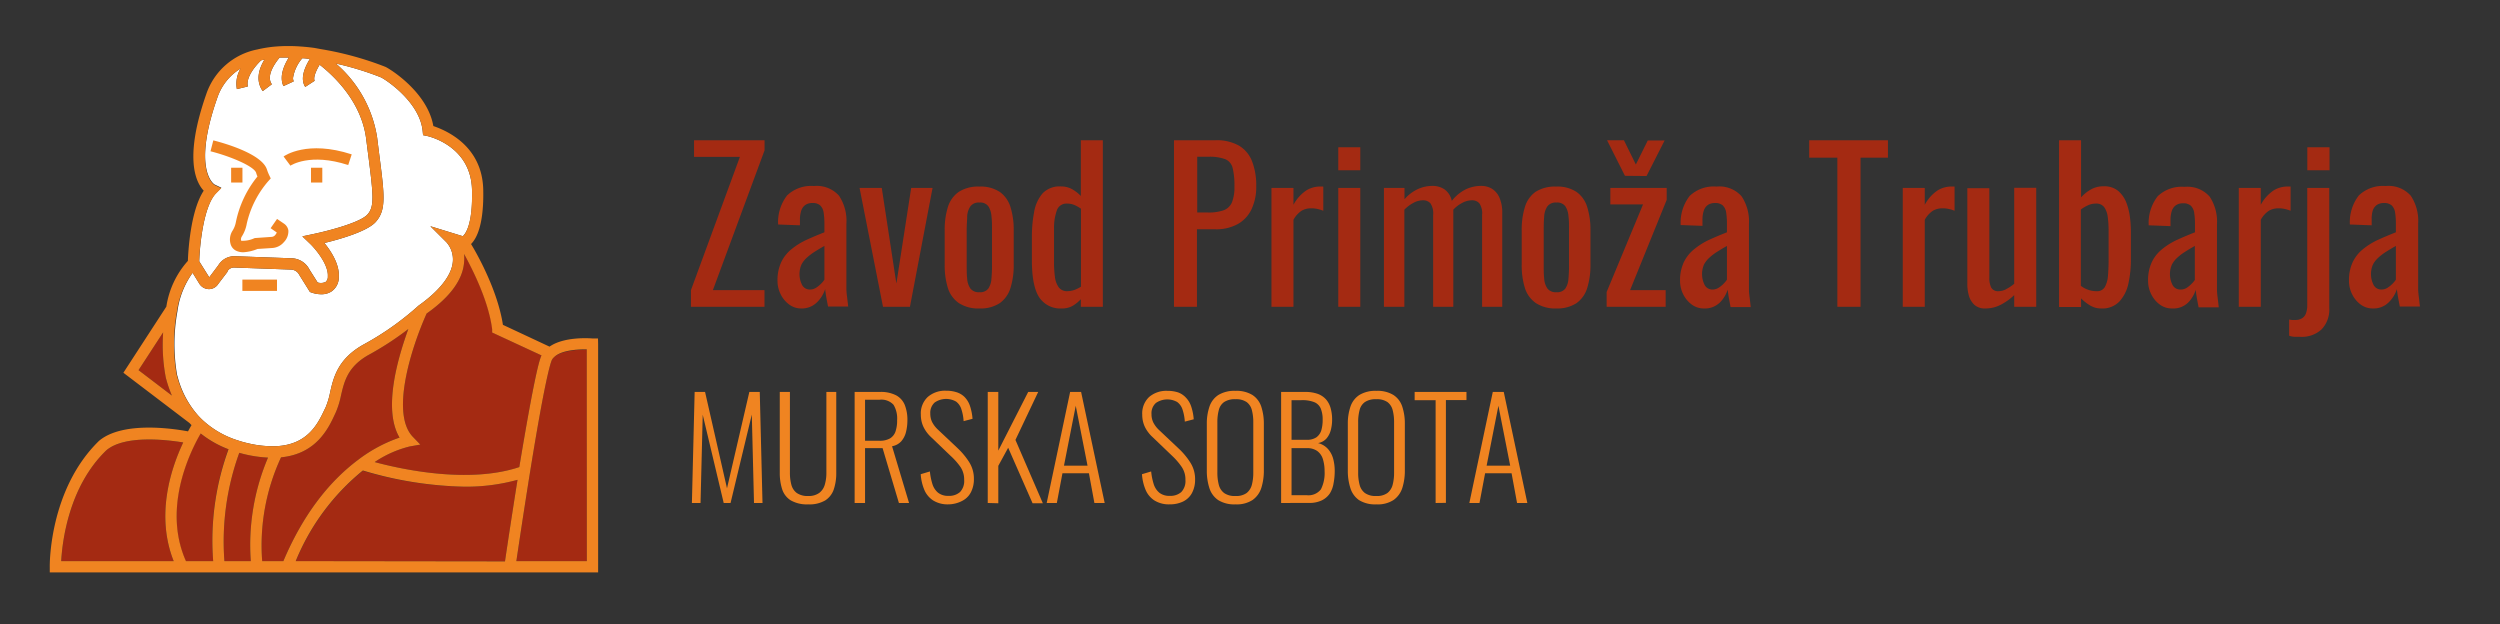 <svg xmlns="http://www.w3.org/2000/svg" viewBox="0 0 364.72 91.08"><rect x="0" y="0" width="364.72" height="91.08" fill="#333333" stroke="none"/><defs><style>.cls-1{fill:#a42a12;}.cls-2{fill:#f08421;}.cls-3{fill:#fff;}</style></defs><title>logo-ZPT</title><g id="Layer_1" data-name="Layer 1"><path class="cls-1" d="M100.8,44.76V42.33l7.14-19.44h-6.69V20.46h10.29v1.47L104,42.33h7.53v2.43Z"/><path class="cls-1" d="M116.91,45a2.92,2.92,0,0,1-1.8-.59,4.11,4.11,0,0,1-1.23-1.5,4.31,4.31,0,0,1-.45-1.93,6.21,6.21,0,0,1,.54-2.73,5.45,5.45,0,0,1,1.48-1.88A10.21,10.21,0,0,1,117.64,35c.83-.38,1.71-.75,2.63-1.11V32.7a10.44,10.44,0,0,0-.12-1.74,1.79,1.79,0,0,0-.5-1,1.6,1.6,0,0,0-1.12-.34,1.76,1.76,0,0,0-1.07.3,1.65,1.65,0,0,0-.58.85A4.28,4.28,0,0,0,116.7,32v.87l-3.18-.12a6.32,6.32,0,0,1,1.32-4.25,5.06,5.06,0,0,1,3.9-1.36,4.33,4.33,0,0,1,3.66,1.41,6.61,6.61,0,0,1,1.08,4.08v7.92c0,.54,0,1.06,0,1.56s.07,1,.12,1.39.1.84.14,1.22h-2.94c-.06-.32-.14-.73-.23-1.22s-.15-.93-.19-1.33a4.62,4.62,0,0,1-1.16,1.9A3.11,3.11,0,0,1,116.91,45Zm1.26-2.76a1.63,1.63,0,0,0,.9-.27,4.13,4.13,0,0,0,.75-.62,3.2,3.2,0,0,0,.45-.55V35.88q-.75.42-1.41.84a8.39,8.39,0,0,0-1.16.88,3.59,3.59,0,0,0-.78,1,3.53,3.53,0,0,0,.11,3A1.27,1.27,0,0,0,118.17,42.24Z"/><path class="cls-1" d="M128.82,44.76,125.4,27.42h3.24l2.13,13.95,2.16-13.95h3.12l-3.3,17.34Z"/><path class="cls-1" d="M142.89,45a5.19,5.19,0,0,1-3-.78A4.2,4.2,0,0,1,138.28,42a11.08,11.08,0,0,1-.46-3.39v-5a11.08,11.08,0,0,1,.46-3.39A4.2,4.2,0,0,1,139.86,28a5.19,5.19,0,0,1,3-.78,5.1,5.1,0,0,1,3,.78,4.22,4.22,0,0,1,1.56,2.22,11.06,11.06,0,0,1,.47,3.39v5a11.06,11.06,0,0,1-.47,3.39,4.22,4.22,0,0,1-1.56,2.22A5.1,5.1,0,0,1,142.89,45Zm0-2.37a1.47,1.47,0,0,0,1.3-.54,2.91,2.91,0,0,0,.45-1.43c.05-.59.08-1.2.08-1.84V33.39c0-.66,0-1.28-.08-1.86a3,3,0,0,0-.45-1.43,1.45,1.45,0,0,0-1.3-.55,1.5,1.5,0,0,0-1.32.55,2.89,2.89,0,0,0-.47,1.43c0,.58-.07,1.2-.07,1.86v5.43c0,.64,0,1.25.07,1.84a2.82,2.82,0,0,0,.47,1.43A1.52,1.52,0,0,0,142.89,42.63Z"/><path class="cls-1" d="M154.89,45a3.68,3.68,0,0,1-3.27-1.61q-1.08-1.61-1.08-5.44V34.59a19.3,19.3,0,0,1,.33-3.68,5.54,5.54,0,0,1,1.24-2.71,3.43,3.43,0,0,1,2.69-1,3.28,3.28,0,0,1,1.59.39,5.56,5.56,0,0,1,1.29,1V20.46h3.21v24.3h-3.21V43.65a5.2,5.2,0,0,1-1.25,1A3.11,3.11,0,0,1,154.89,45Zm.81-2.52a3.14,3.14,0,0,0,1-.17,4.32,4.32,0,0,0,1-.49V30.45a5.23,5.23,0,0,0-.93-.53,2.72,2.72,0,0,0-1.11-.22,1.47,1.47,0,0,0-1.5,1.06,7.51,7.51,0,0,0-.39,2.57v4.89a15.92,15.92,0,0,0,.13,2.17,3.25,3.25,0,0,0,.56,1.53A1.48,1.48,0,0,0,155.7,42.48Z"/><path class="cls-1" d="M171.27,44.76V20.46h6a6.66,6.66,0,0,1,3.49.79,4.62,4.62,0,0,1,1.91,2.3,9.78,9.78,0,0,1,.6,3.63,7.64,7.64,0,0,1-.68,3.33,4.87,4.87,0,0,1-2,2.17,6.5,6.5,0,0,1-3.3.77h-2.67V44.76ZM174.66,31h1.56a6.5,6.5,0,0,0,2.31-.33,2.11,2.11,0,0,0,1.2-1.16,6,6,0,0,0,.36-2.32,10.64,10.64,0,0,0-.26-2.67,1.86,1.86,0,0,0-1.06-1.29,6.58,6.58,0,0,0-2.52-.36h-1.59Z"/><path class="cls-1" d="M185.49,44.76V27.42h3.21v2.46a5.83,5.83,0,0,1,1.92-2.13,3.89,3.89,0,0,1,1.92-.54h.22l.29,0v3.54a5.09,5.09,0,0,0-.83-.26,4.23,4.23,0,0,0-.94-.1,2.76,2.76,0,0,0-1.37.34,3.67,3.67,0,0,0-1.21,1.34V44.76Z"/><path class="cls-1" d="M195.24,24.84V21.48h3.21v3.36Zm0,19.92V27.42h3.21V44.76Z"/><path class="cls-1" d="M201.9,44.76V27.42h3v1.65a5.74,5.74,0,0,1,1.92-1.47,5.14,5.14,0,0,1,2.16-.48,3.16,3.16,0,0,1,1.72.48,2.75,2.75,0,0,1,1.1,1.71,6,6,0,0,1,2-1.67,5.26,5.26,0,0,1,2.3-.52,3,3,0,0,1,1.53.4,2.85,2.85,0,0,1,1.11,1.29,5.49,5.49,0,0,1,.42,2.33V44.76h-2.94V31.35a2.58,2.58,0,0,0-.41-1.7,1.41,1.41,0,0,0-1.09-.43,3,3,0,0,0-1.38.37,4.77,4.77,0,0,0-1.32,1V44.76h-2.94V31.35a2.58,2.58,0,0,0-.41-1.7,1.41,1.41,0,0,0-1.09-.43,2.91,2.91,0,0,0-1.37.37,5.29,5.29,0,0,0-1.33,1V44.76Z"/><path class="cls-1" d="M227.07,45a5.19,5.19,0,0,1-3-.78A4.2,4.2,0,0,1,222.46,42a11.08,11.08,0,0,1-.46-3.39v-5a11.08,11.08,0,0,1,.46-3.39A4.2,4.2,0,0,1,224,28a5.19,5.19,0,0,1,3-.78,5.1,5.1,0,0,1,3,.78,4.22,4.22,0,0,1,1.56,2.22,11.06,11.06,0,0,1,.47,3.39v5a11.06,11.06,0,0,1-.47,3.39,4.22,4.22,0,0,1-1.56,2.22A5.1,5.1,0,0,1,227.07,45Zm0-2.37a1.47,1.47,0,0,0,1.3-.54,2.91,2.91,0,0,0,.45-1.43c.05-.59.08-1.2.08-1.84V33.39c0-.66,0-1.28-.08-1.86a3,3,0,0,0-.45-1.43,1.45,1.45,0,0,0-1.3-.55,1.5,1.5,0,0,0-1.32.55,2.89,2.89,0,0,0-.47,1.43c-.05.58-.07,1.2-.07,1.86v5.43c0,.64,0,1.25.07,1.84a2.82,2.82,0,0,0,.47,1.43A1.52,1.52,0,0,0,227.07,42.63Z"/><path class="cls-1" d="M234.39,44.76V42.6l5.31-12.78h-4.77v-2.4h8.22v1.74l-5.34,13.17H243v2.43Zm2.67-19.11-2.61-5.19h2.46L238.65,24l1.74-3.51h2.46l-2.64,5.19Z"/><path class="cls-1" d="M248.58,45a2.92,2.92,0,0,1-1.8-.59,4.11,4.11,0,0,1-1.23-1.5A4.31,4.31,0,0,1,245.1,41a6.21,6.21,0,0,1,.54-2.73,5.45,5.45,0,0,1,1.48-1.88A10.21,10.21,0,0,1,249.31,35c.83-.38,1.71-.75,2.63-1.11V32.7a10.44,10.44,0,0,0-.12-1.74,1.79,1.79,0,0,0-.5-1,1.6,1.6,0,0,0-1.12-.34,1.76,1.76,0,0,0-1.07.3,1.65,1.65,0,0,0-.58.85,4.28,4.28,0,0,0-.18,1.31v.87l-3.18-.12a6.32,6.32,0,0,1,1.32-4.25,5.06,5.06,0,0,1,3.9-1.36,4.33,4.33,0,0,1,3.66,1.41,6.61,6.61,0,0,1,1.08,4.08v7.92c0,.54,0,1.06,0,1.56s.07,1,.12,1.39.1.84.14,1.22h-2.94c-.06-.32-.14-.73-.23-1.22s-.15-.93-.19-1.33a4.62,4.62,0,0,1-1.16,1.9A3.11,3.11,0,0,1,248.58,45Zm1.26-2.76a1.63,1.63,0,0,0,.9-.27,4.13,4.13,0,0,0,.75-.62,3.2,3.2,0,0,0,.45-.55V35.88q-.75.42-1.41.84a7.83,7.83,0,0,0-1.16.88,3.59,3.59,0,0,0-.78,1,3.53,3.53,0,0,0,.11,3A1.27,1.27,0,0,0,249.84,42.24Z"/><path class="cls-1" d="M268.05,44.76V23h-4.11V20.46h11.49V23h-4V44.76Z"/><path class="cls-1" d="M277.59,44.76V27.42h3.21v2.46a5.83,5.83,0,0,1,1.92-2.13,3.89,3.89,0,0,1,1.92-.54h.22l.29,0v3.54a5.09,5.09,0,0,0-.83-.26,4.23,4.23,0,0,0-.94-.1,2.76,2.76,0,0,0-1.37.34,3.67,3.67,0,0,0-1.21,1.34V44.76Z"/><path class="cls-1" d="M289.62,45a2.22,2.22,0,0,1-1.59-.54,2.89,2.89,0,0,1-.8-1.35,6.13,6.13,0,0,1-.22-1.65v-14h3.21V40.5a3.2,3.2,0,0,0,.27,1.45,1.13,1.13,0,0,0,1.11.53,2.36,2.36,0,0,0,1.12-.32,6.78,6.78,0,0,0,1.13-.76v-14h3.21V44.76h-3.21V43.05a8.55,8.55,0,0,1-1.91,1.38A4.83,4.83,0,0,1,289.62,45Z"/><path class="cls-1" d="M306.54,45a3.07,3.07,0,0,1-1.67-.47,6.56,6.56,0,0,1-1.27-1v1.26h-3.21V20.46h3.21V28.8A5.61,5.61,0,0,1,305,27.66a3.64,3.64,0,0,1,1.91-.48,3.1,3.1,0,0,1,2.14.7,4.3,4.3,0,0,1,1.19,1.77,9.17,9.17,0,0,1,.51,2.16,17.68,17.68,0,0,1,.12,1.88v4.2a16,16,0,0,1-.36,3.46A5.56,5.56,0,0,1,309.18,44,3.42,3.42,0,0,1,306.54,45Zm-.66-2.52a1.28,1.28,0,0,0,1.2-.62,4,4,0,0,0,.45-1.66q.09-1.05.09-2.31v-4.2a15.47,15.47,0,0,0-.12-2,3.14,3.14,0,0,0-.51-1.45,1.41,1.41,0,0,0-1.23-.54,2.69,2.69,0,0,0-1.19.27,5.34,5.34,0,0,0-1,.6V41.7a3.81,3.81,0,0,0,1,.55A3.55,3.55,0,0,0,305.88,42.48Z"/><path class="cls-1" d="M316.86,45a2.92,2.92,0,0,1-1.8-.59,4.11,4.11,0,0,1-1.23-1.5,4.31,4.31,0,0,1-.45-1.93,6.21,6.21,0,0,1,.54-2.73,5.45,5.45,0,0,1,1.48-1.88A10.21,10.21,0,0,1,317.59,35c.83-.38,1.71-.75,2.63-1.11V32.7A10.44,10.44,0,0,0,320.1,31a1.79,1.79,0,0,0-.5-1,1.6,1.6,0,0,0-1.12-.34,1.76,1.76,0,0,0-1.07.3,1.65,1.65,0,0,0-.58.85,4.28,4.28,0,0,0-.18,1.31v.87l-3.18-.12a6.32,6.32,0,0,1,1.32-4.25,5.06,5.06,0,0,1,3.9-1.36,4.33,4.33,0,0,1,3.66,1.41,6.61,6.61,0,0,1,1.08,4.08v7.92c0,.54,0,1.06,0,1.56s.07,1,.12,1.39.1.84.14,1.22h-2.94c-.06-.32-.14-.73-.23-1.22s-.15-.93-.19-1.33a4.62,4.62,0,0,1-1.16,1.9A3.11,3.11,0,0,1,316.86,45Zm1.26-2.76A1.63,1.63,0,0,0,319,42a4.13,4.13,0,0,0,.75-.62,3.2,3.2,0,0,0,.45-.55V35.88q-.75.42-1.41.84a7.83,7.83,0,0,0-1.16.88,3.59,3.59,0,0,0-.78,1,3.53,3.53,0,0,0,.11,3A1.27,1.27,0,0,0,318.12,42.24Z"/><path class="cls-1" d="M326.61,44.76V27.42h3.21v2.46a5.83,5.83,0,0,1,1.92-2.13,3.89,3.89,0,0,1,1.92-.54h.22l.29,0v3.54a5.09,5.09,0,0,0-.83-.26,4.23,4.23,0,0,0-.94-.1,2.76,2.76,0,0,0-1.37.34,3.67,3.67,0,0,0-1.21,1.34V44.76Z"/><path class="cls-1" d="M335.61,49.14c-.26,0-.55,0-.86,0a3.23,3.23,0,0,1-.79-.16V46.62l.42.06.42,0a1.88,1.88,0,0,0,1.08-.27,1.45,1.45,0,0,0,.55-.75,3.31,3.31,0,0,0,.17-1.08V27.42h3.21V44.94a4.13,4.13,0,0,1-1.13,3.12A4.24,4.24,0,0,1,335.61,49.14Zm1-24.3V21.48h3.24v3.36Z"/><path class="cls-1" d="M346.17,45a2.92,2.92,0,0,1-1.8-.59,4.11,4.11,0,0,1-1.23-1.5,4.31,4.31,0,0,1-.45-1.93,6.21,6.21,0,0,1,.54-2.73,5.45,5.45,0,0,1,1.48-1.88A10.21,10.21,0,0,1,346.9,35c.83-.38,1.71-.75,2.63-1.11V32.7a10.44,10.44,0,0,0-.12-1.74,1.79,1.79,0,0,0-.5-1,1.6,1.6,0,0,0-1.12-.34,1.76,1.76,0,0,0-1.07.3,1.65,1.65,0,0,0-.58.85A4.28,4.28,0,0,0,346,32v.87l-3.18-.12a6.32,6.32,0,0,1,1.32-4.25,5.06,5.06,0,0,1,3.9-1.36,4.33,4.33,0,0,1,3.66,1.41,6.61,6.61,0,0,1,1.08,4.08v7.92c0,.54,0,1.06,0,1.56s.07,1,.12,1.39.09.84.14,1.22H350.1c-.06-.32-.14-.73-.23-1.22s-.15-.93-.19-1.33a4.62,4.62,0,0,1-1.16,1.9A3.11,3.11,0,0,1,346.17,45Zm1.26-2.76a1.66,1.66,0,0,0,.9-.27,4.13,4.13,0,0,0,.75-.62,3.2,3.2,0,0,0,.45-.55V35.88q-.75.42-1.41.84a7.83,7.83,0,0,0-1.16.88,3.59,3.59,0,0,0-.78,1,3.53,3.53,0,0,0,.11,3A1.27,1.27,0,0,0,347.43,42.24Z"/><path class="cls-2" d="M100.94,73.38l.4-16.2h1.52l3.2,14.06,3.26-14.06h1.52l.4,16.2H110l-.32-12.9-3.1,12.9h-1L102.52,60.5l-.32,12.88Z"/><path class="cls-2" d="M117.9,73.58a4.72,4.72,0,0,1-2.55-.59,3,3,0,0,1-1.25-1.64,7.66,7.66,0,0,1-.34-2.39V57.18h1.48V69a6.46,6.46,0,0,0,.21,1.71,2.17,2.17,0,0,0,.79,1.21,2.73,2.73,0,0,0,1.66.44,2.6,2.6,0,0,0,1.62-.45,2.29,2.29,0,0,0,.81-1.21,6,6,0,0,0,.23-1.7V57.18H122V69a7.36,7.36,0,0,1-.36,2.39A3.09,3.09,0,0,1,120.4,73,4.55,4.55,0,0,1,117.9,73.58Z"/><path class="cls-2" d="M124.68,73.38V57.18h3.66a4.86,4.86,0,0,1,2.39.49A2.8,2.8,0,0,1,132,59.09a5.91,5.91,0,0,1,.38,2.21,7.14,7.14,0,0,1-.2,1.7,3.23,3.23,0,0,1-.68,1.36,2.35,2.35,0,0,1-1.36.74l2.48,8.28h-1.48l-2.38-8H126.2v8Zm1.52-9.08h2.06a3,3,0,0,0,1.58-.34,1.91,1.91,0,0,0,.8-1,4.9,4.9,0,0,0,.24-1.66,3.88,3.88,0,0,0-.52-2.24,2.39,2.39,0,0,0-2.06-.74h-2.1Z"/><path class="cls-2" d="M138.36,73.58a4,4,0,0,1-2.19-.55,3.41,3.41,0,0,1-1.31-1.54,7.13,7.13,0,0,1-.54-2.31l1.34-.4a9.2,9.2,0,0,0,.36,1.81,2.68,2.68,0,0,0,.82,1.28,2.34,2.34,0,0,0,1.54.47,2.38,2.38,0,0,0,1.68-.56,2.33,2.33,0,0,0,.6-1.78,3.25,3.25,0,0,0-.53-1.86,9.86,9.86,0,0,0-1.45-1.64l-2.86-2.74a5,5,0,0,1-1.12-1.53,4.12,4.12,0,0,1-.36-1.73,3.28,3.28,0,0,1,1-2.58A3.83,3.83,0,0,1,138,57a5,5,0,0,1,1.55.22,2.9,2.9,0,0,1,1.18.71,3.4,3.4,0,0,1,.77,1.27,7.67,7.67,0,0,1,.38,1.9l-1.3.34a6.9,6.9,0,0,0-.33-1.75,2.2,2.2,0,0,0-.78-1.11,2.93,2.93,0,0,0-3.11.14,2,2,0,0,0-.64,1.62,2.77,2.77,0,0,0,.25,1.2,4,4,0,0,0,.89,1.16l2.86,2.7a10.57,10.57,0,0,1,1.66,2,4.49,4.49,0,0,1,.7,2.48,4.1,4.1,0,0,1-.47,2,2.94,2.94,0,0,1-1.31,1.23A4.43,4.43,0,0,1,138.36,73.58Z"/><path class="cls-2" d="M144.1,73.38V57.18h1.54v8.56L150,57.18h1.46l-3.32,7,4,9.24h-1.5l-3.56-8.1-1.44,2.64v5.46Z"/><path class="cls-2" d="M152.7,73.38l3.42-16.2h1.6l3.44,16.2h-1.5l-.8-4.34H155l-.82,4.34Zm2.52-5.44h3.44l-1.72-8.74Z"/><path class="cls-2" d="M170.64,73.58a4,4,0,0,1-2.19-.55,3.41,3.41,0,0,1-1.31-1.54,7.13,7.13,0,0,1-.54-2.31l1.34-.4a9.2,9.2,0,0,0,.36,1.81,2.68,2.68,0,0,0,.82,1.28,2.34,2.34,0,0,0,1.54.47,2.38,2.38,0,0,0,1.68-.56,2.33,2.33,0,0,0,.6-1.78,3.25,3.25,0,0,0-.53-1.86A9.86,9.86,0,0,0,171,66.5l-2.86-2.74A5,5,0,0,1,167,62.23a4.12,4.12,0,0,1-.36-1.73,3.28,3.28,0,0,1,1-2.58,3.83,3.83,0,0,1,2.66-.9,5,5,0,0,1,1.55.22A2.9,2.9,0,0,1,173,58a3.4,3.4,0,0,1,.77,1.27,7.67,7.67,0,0,1,.38,1.9l-1.3.34a6.9,6.9,0,0,0-.33-1.75,2.2,2.2,0,0,0-.78-1.11,2.93,2.93,0,0,0-3.11.14,2,2,0,0,0-.64,1.62,2.77,2.77,0,0,0,.25,1.2,4,4,0,0,0,.89,1.16l2.86,2.7a10.57,10.57,0,0,1,1.66,2,4.49,4.49,0,0,1,.7,2.48,4.1,4.1,0,0,1-.47,2,2.94,2.94,0,0,1-1.31,1.23A4.43,4.43,0,0,1,170.64,73.58Z"/><path class="cls-2" d="M180.24,73.58a4.4,4.4,0,0,1-2.53-.63,3.34,3.34,0,0,1-1.28-1.76,8.22,8.22,0,0,1-.37-2.59V61.88a7.63,7.63,0,0,1,.39-2.57,3.25,3.25,0,0,1,1.3-1.69,4.5,4.5,0,0,1,2.49-.6,4.45,4.45,0,0,1,2.47.6A3.24,3.24,0,0,1,184,59.31a7.91,7.91,0,0,1,.38,2.57v6.74a8.34,8.34,0,0,1-.37,2.57,3.44,3.44,0,0,1-1.27,1.75A4.22,4.22,0,0,1,180.24,73.58Zm0-1.22a2.59,2.59,0,0,0,1.62-.43,2.23,2.23,0,0,0,.77-1.2,6.82,6.82,0,0,0,.21-1.79V61.6a6.74,6.74,0,0,0-.21-1.78,2.08,2.08,0,0,0-.77-1.17,2.73,2.73,0,0,0-1.62-.41,2.83,2.83,0,0,0-1.65.41,2,2,0,0,0-.78,1.17,6.74,6.74,0,0,0-.21,1.78v7.34a6.82,6.82,0,0,0,.21,1.79,2.18,2.18,0,0,0,.78,1.2A2.68,2.68,0,0,0,180.24,72.36Z"/><path class="cls-2" d="M186.9,73.38V57.18h3.48a5.36,5.36,0,0,1,1.86.28,3,3,0,0,1,1.22.82,3.31,3.31,0,0,1,.67,1.29,6.11,6.11,0,0,1,.21,1.65,5.84,5.84,0,0,1-.19,1.51,3.1,3.1,0,0,1-.63,1.24,2.15,2.15,0,0,1-1.24.67,2.87,2.87,0,0,1,1.48.89,3.57,3.57,0,0,1,.75,1.46,6.91,6.91,0,0,1,.21,1.71,9.51,9.51,0,0,1-.17,1.81A4,4,0,0,1,194,72a3,3,0,0,1-1.17,1,4.14,4.14,0,0,1-1.88.37Zm1.52-9.22h2.2a2.38,2.38,0,0,0,1.44-.37,2,2,0,0,0,.7-1,5.4,5.4,0,0,0,.2-1.55,4.22,4.22,0,0,0-.27-1.62,1.75,1.75,0,0,0-.93-.94,4.73,4.73,0,0,0-1.9-.3h-1.44Zm0,8.08h2.18a2.29,2.29,0,0,0,2.11-.86,5.29,5.29,0,0,0,.53-2.68A5.81,5.81,0,0,0,193,67a2.32,2.32,0,0,0-.81-1.19,2.5,2.5,0,0,0-1.55-.43h-2.22Z"/><path class="cls-2" d="M200.78,73.58a4.4,4.4,0,0,1-2.53-.63A3.34,3.34,0,0,1,197,71.19a8.22,8.22,0,0,1-.37-2.59V61.88a7.63,7.63,0,0,1,.39-2.57,3.25,3.25,0,0,1,1.3-1.69,4.5,4.5,0,0,1,2.49-.6,4.45,4.45,0,0,1,2.47.6,3.19,3.19,0,0,1,1.29,1.69,7.91,7.91,0,0,1,.38,2.57v6.74a8.34,8.34,0,0,1-.37,2.57,3.44,3.44,0,0,1-1.27,1.75A4.22,4.22,0,0,1,200.78,73.58Zm0-1.22a2.59,2.59,0,0,0,1.62-.43,2.23,2.23,0,0,0,.77-1.2,6.82,6.82,0,0,0,.21-1.79V61.6a6.74,6.74,0,0,0-.21-1.78,2.08,2.08,0,0,0-.77-1.17,2.73,2.73,0,0,0-1.62-.41,2.83,2.83,0,0,0-1.65.41,2,2,0,0,0-.78,1.17,6.74,6.74,0,0,0-.21,1.78v7.34a6.82,6.82,0,0,0,.21,1.79,2.18,2.18,0,0,0,.78,1.2A2.68,2.68,0,0,0,200.78,72.36Z"/><path class="cls-2" d="M209.44,73.38v-15h-3.06V57.18h7.56v1.18h-3v15Z"/><path class="cls-2" d="M214.36,73.38l3.42-16.2h1.6l3.44,16.2h-1.5l-.8-4.34h-3.86l-.82,4.34Zm2.52-5.44h3.44L218.6,59.2Z"/></g><g id="Layer_3" data-name="Layer 3"><path class="cls-1" d="M85.61,51V81.86H75.33c.31-2.1,1.11-7.44,2-13,2.18-13.53,3-16,3.19-16.36a1.41,1.41,0,0,1,.32-.4C81.88,51.16,84.21,51,85.61,51Z"/><path class="cls-1" d="M79,51.85c-.29.59-1,2.8-3.24,16.29-7.4,2.48-17.26.31-21.1-.73a15.93,15.93,0,0,1,5.13-2.28l1.53-.27-1.08-1.12c-3.25-3.35-.34-12.77,2-18,3.42-2.41,5.25-4.91,5.46-7.42a5.82,5.82,0,0,0,0-1.27c1.23,2.17,3.62,6.82,4.14,11l0,.46Z"/><path class="cls-1" d="M75.5,70c-.84,5.27-1.57,10.14-1.83,11.9H43.14a33.23,33.23,0,0,1,9.8-13.22A54.72,54.72,0,0,0,67.73,71,28.13,28.13,0,0,0,75.5,70Z"/><path class="cls-3" d="M67.52,34.46,62.78,33l2.35,2.34a3.79,3.79,0,0,1,.93,2.87c-.18,2-2,4.26-5,6.38h0a41.66,41.66,0,0,1-7.91,5.61c-3.86,2.1-4.5,4.86-5,7.09a11.31,11.31,0,0,1-.63,2.1l-.14.29c-.95,2-2.38,5.15-7,5.41a15.33,15.33,0,0,1-4.18-.42,14.69,14.69,0,0,1-1.5-.42,13.49,13.49,0,0,1-5.06-2.89q-.36-.33-.72-.72v0l0,0a13.76,13.76,0,0,1-3-5.67l-.08-.26a26.62,26.62,0,0,1,.05-9.3A12.38,12.38,0,0,1,28.1,39.8l1,1.62a1.68,1.68,0,0,0,1.41.76,1.61,1.61,0,0,0,1.34-.77l1.34-1.76,0-.09a1.1,1.1,0,0,1,1-.53l8.28.3a1.39,1.39,0,0,1,1.19.77l1.56,2.5.26.09a4.33,4.33,0,0,0,1.39.24,2.69,2.69,0,0,0,1.49-.41,2.51,2.51,0,0,0,1.07-2.12c.11-1.87-1.16-3.79-2.11-4.95,2.27-.55,6.27-1.69,7.5-3.08,1.55-1.76,1.29-3.81.5-9.9-.09-.73-.19-1.54-.3-2.41A17.86,17.86,0,0,0,49,9.27a43.43,43.43,0,0,1,6.54,2c.66.29,5.7,3.57,6.12,7.85l.06.6.59.12c.26.06,6.42,1.45,6.55,7.89C69,32.73,67.91,34.12,67.52,34.46Z"/><path class="cls-1" d="M58.29,63.84a21.39,21.39,0,0,0-6,3.21c-4.54,3.39-8.22,8.36-10.95,14.81h-3.1A30.5,30.5,0,0,1,41,66.72c5.19-.51,6.93-4.27,7.88-6.33l.13-.28a12.49,12.49,0,0,0,.74-2.43c.49-2.1,1-4.27,4.2-6A44.16,44.16,0,0,0,59.57,48C58,52.34,55.85,59.74,58.29,63.84Z"/><path class="cls-3" d="M45.63,34.16l-1.52.32,1.13,1.08c.75.72,2.69,3,2.59,4.75a1,1,0,0,1-.33.83,1.64,1.64,0,0,1-1.16.07l-1.19-1.88a3,3,0,0,0-2.58-1.65l-8.27-.3a2.72,2.72,0,0,0-2.44,1.31l-1.33,1.77v0l0,0-1.46-2.33h0c.07-2.35.62-8,2.42-9.92l.81-.82-1-.48s-3.34-2,.41-12.67A8,8,0,0,1,35.1,10a4.27,4.27,0,0,0-.54,3l1.6-.39c-.33-1.34,1.17-3.09,1.94-3.81l.48-.1c-.76,1.26-1.37,3-.25,4.59l1.33-1c-.92-1.27.59-3.24,1.14-3.9h0c.43,0,.88,0,1.34,0-.71,1.13-1.43,2.78-.79,4.17l1.5-.69a1.18,1.18,0,0,1-.1-.5A5.73,5.73,0,0,1,44.1,8.5c.37,0,.73.06,1.1.11-.82,1.34-1.42,2.92-.67,4.07l1.38-.9c-.19-.3,0-1.14.72-2.34,2,1.56,6.11,5.36,6.79,10.83.11.87.21,1.67.31,2.41.75,5.87.91,7.45-.11,8.6S48.23,33.61,45.63,34.16Z"/><path class="cls-1" d="M36.59,81.86H32.74a37.94,37.94,0,0,1,2.17-15.8c.31.09.61.17.92.24a18.46,18.46,0,0,0,3.27.46A32.49,32.49,0,0,0,36.59,81.86Z"/><path class="cls-1" d="M31.1,81.86h-4c-3-6.72-.36-13.83,1.55-17.53.22-.43.43-.8.6-1.09a15.06,15.06,0,0,0,4.06,2.3A38.83,38.83,0,0,0,31.1,81.86Z"/><path class="cls-1" d="M25.08,57.71,20.21,54l3.59-5.51a25.47,25.47,0,0,0,.4,6.66l.07.24A17.42,17.42,0,0,0,25.08,57.71Z"/><path class="cls-1" d="M25.34,81.86H8.93c.14-2.59,1-10.81,6.61-16.19,2.71-2.24,8.76-1.52,11.19-1.12C24.84,68.57,22.71,75.29,25.34,81.86Z"/><rect class="cls-2" x="35.36" y="40.79" width="5.05" height="1.65"/><path class="cls-2" d="M35.5,36.8a2.39,2.39,0,0,1-1.07-.23,1.55,1.55,0,0,1-.8-1,2.37,2.37,0,0,1,.28-1.89,3.52,3.52,0,0,0,.5-1.27,15.39,15.39,0,0,1,3.15-6.66,3.75,3.75,0,0,1-.19-.53c-.27-.93-3.66-2.39-6.66-3.15l.41-1.59c1.67.42,7.17,2,7.84,4.3a6.51,6.51,0,0,0,.3.75l.24.5-.37.41A14.26,14.26,0,0,0,36,32.63a5.13,5.13,0,0,1-.74,1.9.77.77,0,0,0-.08.59,4,4,0,0,0,1.87-.34l.12-.05,2.43-.17a.74.74,0,0,0,.54-.26,1.43,1.43,0,0,0,.24-.38l-.9-.63.94-1.35,1,.68a1.47,1.47,0,0,1,.65,1,2.25,2.25,0,0,1-.65,1.7,2.41,2.41,0,0,1-1.7.86l-2.15.14A6.34,6.34,0,0,1,35.5,36.8Z"/><path class="cls-2" d="M42.37,24.17l-1-1.34c.13-.1,3.45-2.43,9.94-.31l-.51,1.56C45.21,22.25,42.4,24.15,42.37,24.17Z"/><rect class="cls-2" x="45.37" y="24.47" width="1.65" height="2.16"/><rect class="cls-2" x="33.72" y="24.47" width="1.65" height="2.16"/><path class="cls-2" d="M87.24,49.38h-.79c-.58-.05-4.2-.27-6.28,1.19l-6.8-3.18c-.74-4.85-3.56-10-4.65-11.79.84-.83,1.88-2.87,1.78-7.9C70.37,21.2,65,19,63.22,18.39c-.85-4.9-6.22-8.28-7-8.64a46.43,46.43,0,0,0-9.39-2.58L45.92,7c-.69-.1-1.41-.17-2.12-.22a23.41,23.41,0,0,0-3.45,0,17.87,17.87,0,0,0-2.83.44,9.85,9.85,0,0,0-7.43,6.52c-3.24,9.26-1.56,12.82-.37,14.08-1.92,2.91-2.26,8.75-2.31,10.24a12.85,12.85,0,0,0-3.14,6.67v0L18,54.38l9.64,7.33,0,0,0,0,0,0,.3.31c-.14.24-.31.54-.51.91-2.21-.41-9.58-1.51-13,1.4l0,0C7.21,71.39,7.25,82.24,7.26,82.7v.81h80V50.2ZM71.8,48.05l0,.46L79,51.85c-.29.59-1,2.8-3.24,16.29-7.4,2.48-17.26.31-21.1-.73a15.93,15.93,0,0,1,5.13-2.28l1.53-.27-1.08-1.12c-3.25-3.35-.34-12.77,2-18,3.42-2.41,5.25-4.91,5.46-7.42a5.82,5.82,0,0,0,0-1.27C68.89,39.22,71.28,43.87,71.8,48.05ZM29.05,38.2c.07-2.35.62-8,2.42-9.92l.81-.82-1-.48s-3.34-2,.41-12.67A8,8,0,0,1,35.1,10a4.27,4.27,0,0,0-.54,3l1.6-.39c-.33-1.34,1.17-3.09,1.94-3.81l.48-.1c-.76,1.26-1.37,3-.25,4.59l1.33-1c-.92-1.27.59-3.24,1.14-3.9h0c.43,0,.88,0,1.34,0-.71,1.13-1.43,2.78-.79,4.17l1.5-.69a1.18,1.18,0,0,1-.1-.5A5.73,5.73,0,0,1,44.1,8.5c.37,0,.73.06,1.1.11-.82,1.34-1.42,2.92-.67,4.07l1.38-.9c-.19-.3,0-1.14.72-2.34,2,1.56,6.11,5.36,6.79,10.83.11.87.21,1.67.31,2.41.75,5.87.91,7.45-.11,8.6s-5.39,2.33-8,2.88l-1.52.32,1.13,1.08c.75.72,2.69,3,2.59,4.75a1,1,0,0,1-.33.83,1.64,1.64,0,0,1-1.16.07l-1.19-1.88a3,3,0,0,0-2.58-1.65l-8.27-.3a2.72,2.72,0,0,0-2.44,1.31l-1.33,1.77v0l0,0-1.46-2.33ZM20.21,54l3.59-5.51a25.47,25.47,0,0,0,.4,6.66l.07.24a17.42,17.42,0,0,0,.81,2.32Zm5.64.93-.08-.26a26.62,26.62,0,0,1,.05-9.3A12.38,12.38,0,0,1,28.1,39.8l1,1.62a1.68,1.68,0,0,0,1.41.76,1.61,1.61,0,0,0,1.34-.77l1.34-1.76,0-.09a1.1,1.1,0,0,1,1-.53l8.28.3a1.39,1.39,0,0,1,1.19.77l1.56,2.5.26.09a4.33,4.33,0,0,0,1.39.24,2.69,2.69,0,0,0,1.49-.41,2.51,2.51,0,0,0,1.07-2.12c.11-1.87-1.16-3.79-2.11-4.95,2.27-.55,6.27-1.69,7.5-3.08,1.55-1.76,1.29-3.81.5-9.9-.09-.73-.19-1.54-.3-2.41A17.86,17.86,0,0,0,49,9.27a43.43,43.43,0,0,1,6.54,2c.66.29,5.7,3.57,6.12,7.85l.06.6.59.12c.26.06,6.42,1.45,6.55,7.89.1,5-.94,6.39-1.33,6.73L62.78,33l2.35,2.34a3.79,3.79,0,0,1,.93,2.87c-.18,2-2,4.26-5,6.38h0a41.66,41.66,0,0,1-7.91,5.61c-3.86,2.1-4.5,4.86-5,7.09a11.31,11.31,0,0,1-.63,2.1l-.14.29c-.95,2-2.38,5.15-7,5.41a15.33,15.33,0,0,1-4.18-.42,14.69,14.69,0,0,1-1.5-.42,13.49,13.49,0,0,1-5.06-2.89q-.36-.33-.72-.72v0l0,0A13.76,13.76,0,0,1,25.85,54.93ZM8.93,81.86c.14-2.59,1-10.81,6.61-16.19,2.71-2.24,8.76-1.52,11.19-1.12-1.89,4-4,10.74-1.39,17.31Zm18.2,0c-3-6.72-.36-13.83,1.55-17.53.22-.43.43-.8.6-1.09a15.06,15.06,0,0,0,4.06,2.3A38.83,38.83,0,0,0,31.1,81.86Zm5.61,0a37.94,37.94,0,0,1,2.17-15.8c.31.09.61.17.92.24a18.46,18.46,0,0,0,3.27.46,32.49,32.49,0,0,0-2.51,15.1Zm5.51,0A30.5,30.5,0,0,1,41,66.72c5.19-.51,6.93-4.27,7.88-6.33l.13-.28a12.49,12.49,0,0,0,.74-2.43c.49-2.1,1-4.27,4.2-6A44.16,44.16,0,0,0,59.57,48C58,52.34,55.85,59.74,58.29,63.84a21.39,21.39,0,0,0-6,3.21c-4.54,3.39-8.22,8.36-10.95,14.81Zm4.89,0a33.23,33.23,0,0,1,9.8-13.22A54.72,54.72,0,0,0,67.73,71a28.13,28.13,0,0,0,7.77-1c-.84,5.27-1.57,10.14-1.83,11.9Zm42.47,0H75.33c.31-2.1,1.11-7.44,2-13,2.18-13.53,3-16,3.19-16.36a1.41,1.41,0,0,1,.32-.4c1-1,3.36-1.15,4.76-1.14Z"/></g></svg>